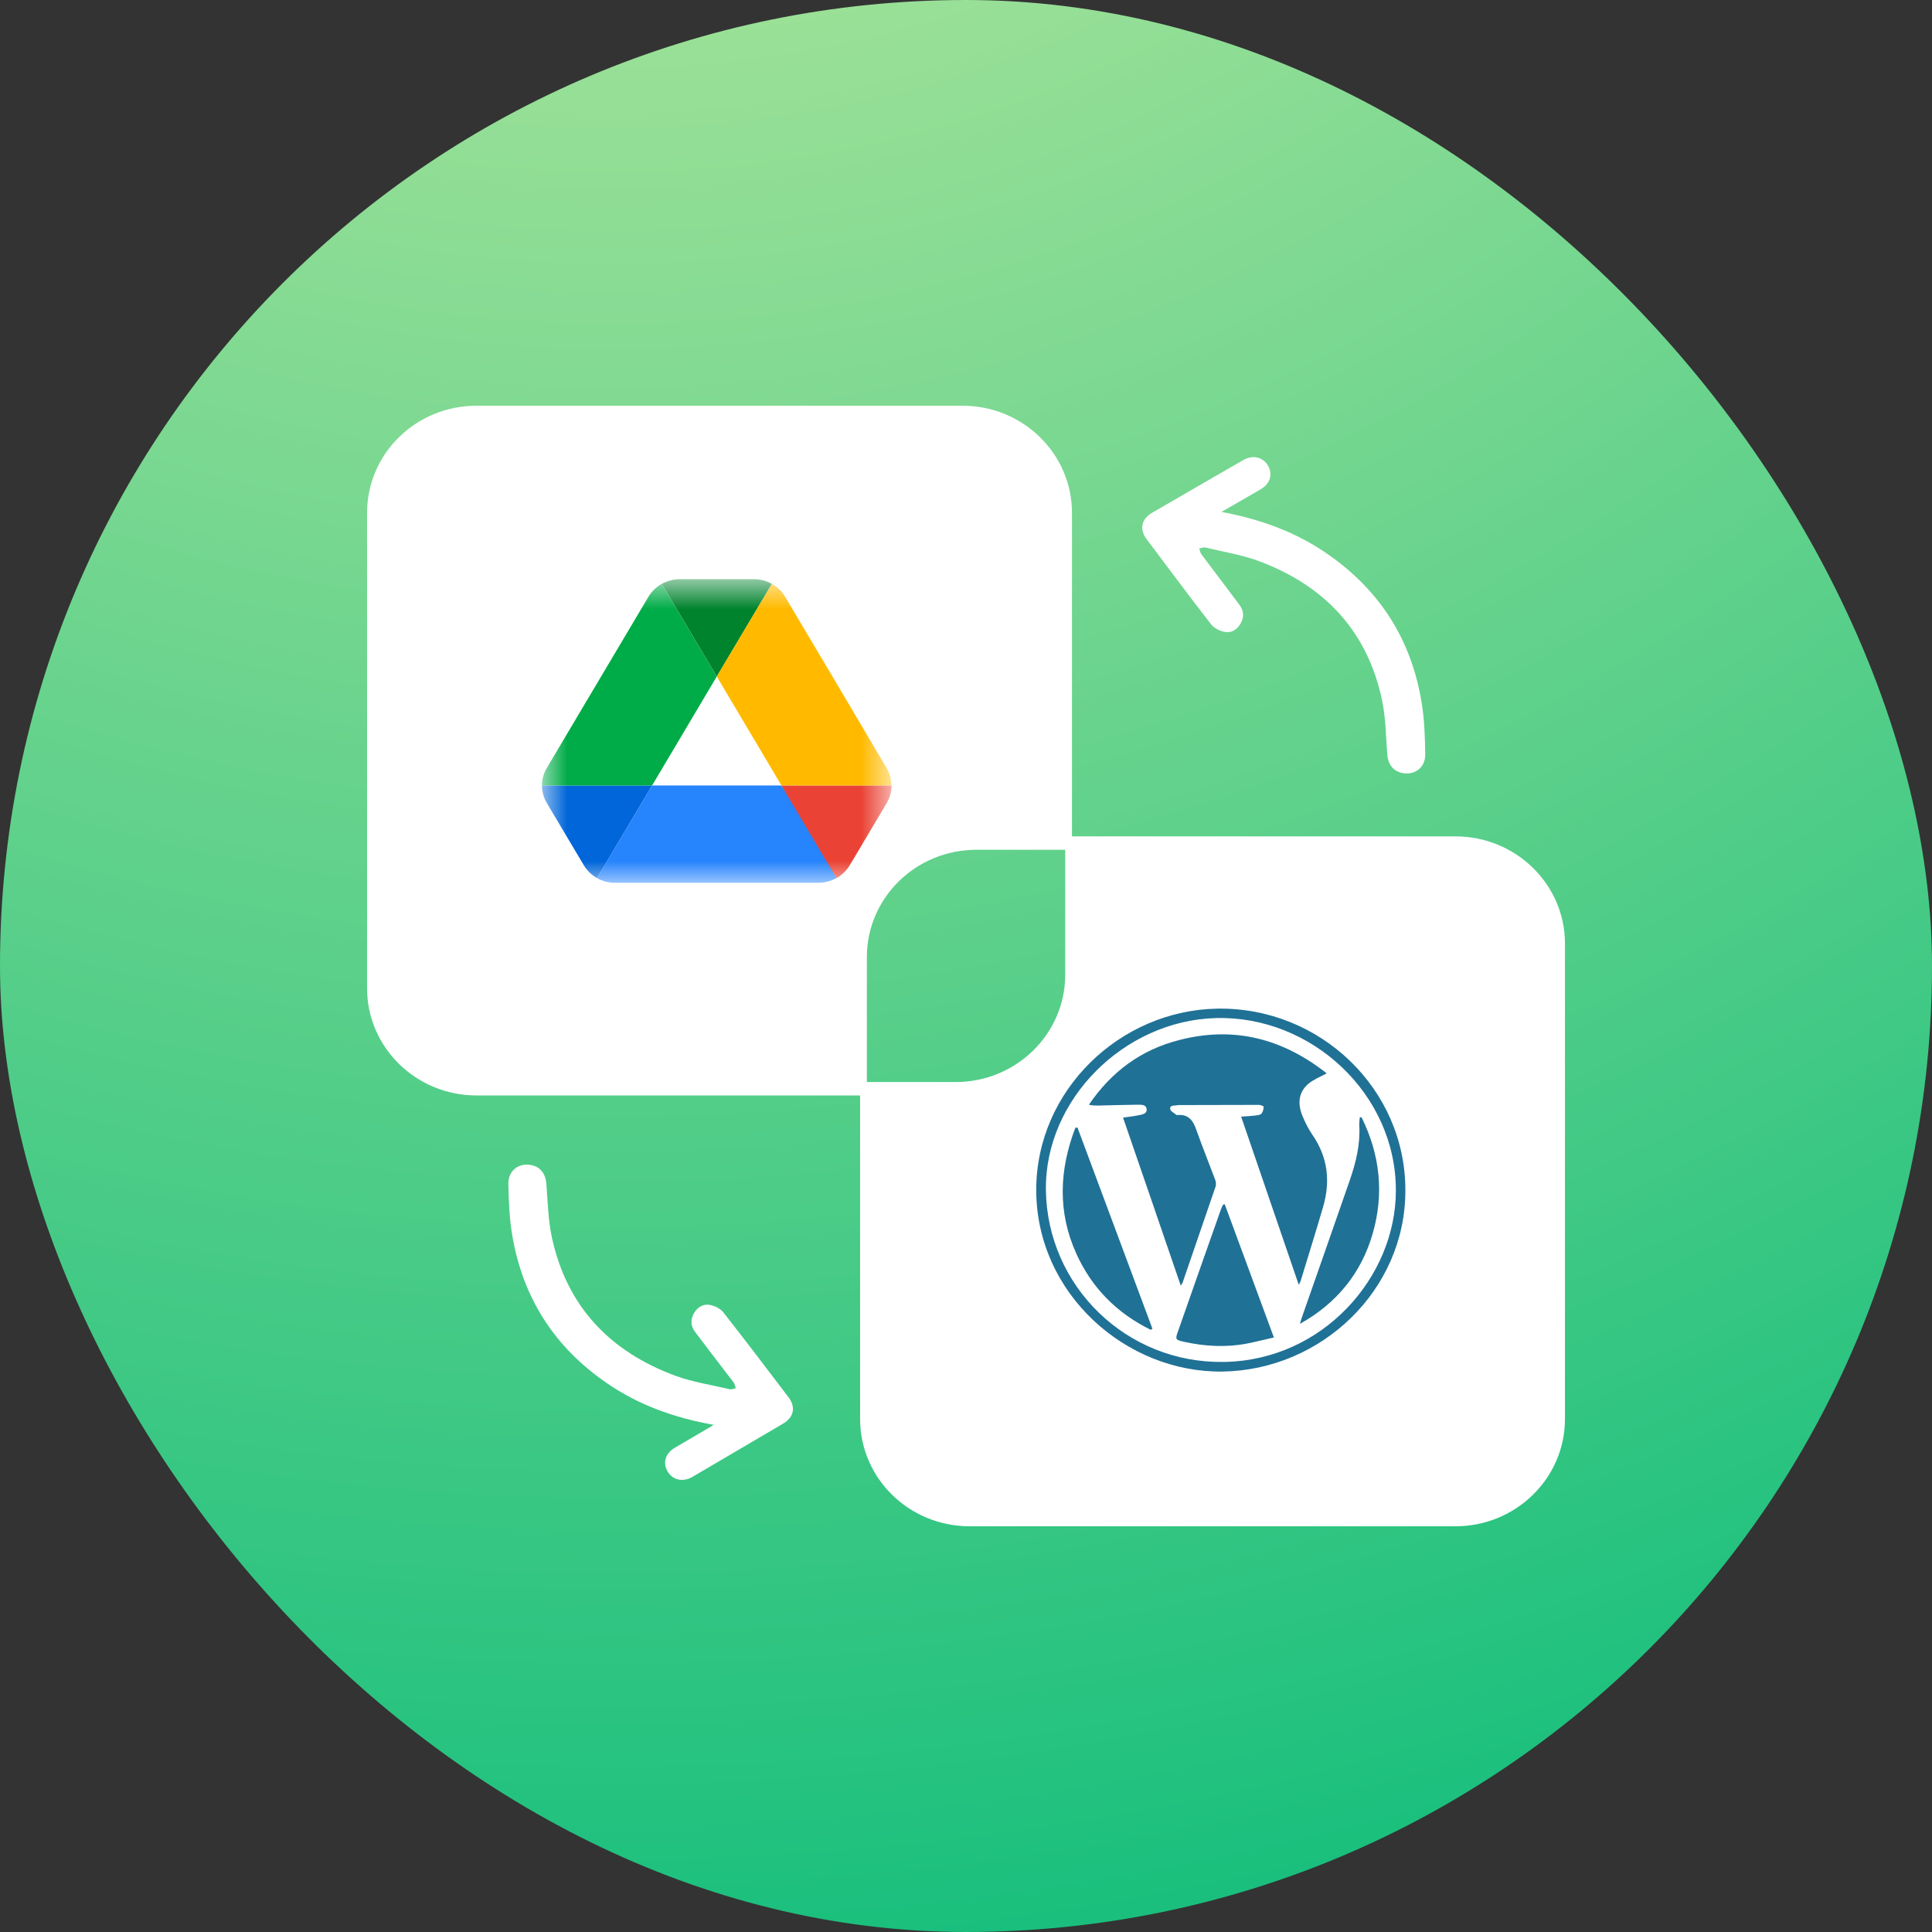 <svg width="46" height="46" viewBox="0 0 46 46" fill="none" xmlns="http://www.w3.org/2000/svg">
<rect x="0" y="0" width="46" height="46" fill="#333333" stroke="none"/>
<rect width="46" height="46" rx="23" fill="url(#paint0_radial_110_13667)"/>
<path d="M29.083 12.188C30.033 12.367 30.873 12.676 31.624 13.202C32.867 14.068 33.605 15.246 33.846 16.716C33.915 17.122 33.928 17.545 33.934 17.959C33.94 18.279 33.675 18.47 33.378 18.402C33.164 18.356 33.044 18.191 33.029 17.949C32.998 17.518 32.993 17.083 32.904 16.664C32.559 15.038 31.552 13.952 29.984 13.363C29.57 13.209 29.127 13.14 28.696 13.035C28.654 13.026 28.599 13.05 28.553 13.058C28.569 13.104 28.577 13.157 28.602 13.194C28.901 13.594 29.209 13.994 29.508 14.398C29.62 14.546 29.627 14.702 29.529 14.861C29.445 15 29.306 15.081 29.143 15.043C29.034 15.018 28.909 14.956 28.842 14.873C28.319 14.197 27.808 13.517 27.297 12.833C27.123 12.598 27.175 12.356 27.436 12.206C28.155 11.788 28.879 11.371 29.603 10.953C29.83 10.823 30.069 10.883 30.189 11.084C30.309 11.29 30.245 11.515 30.017 11.649C29.727 11.819 29.424 11.99 29.083 12.188Z" fill="white"/>
<path d="M16.995 33.926C16.044 33.754 15.201 33.451 14.447 32.93C13.198 32.073 12.452 30.9 12.2 29.431C12.129 29.025 12.112 28.603 12.104 28.189C12.095 27.869 12.359 27.676 12.657 27.742C12.871 27.787 12.992 27.951 13.009 28.193C13.043 28.623 13.051 29.058 13.143 29.477C13.499 31.101 14.514 32.179 16.085 32.758C16.5 32.909 16.945 32.975 17.377 33.078C17.419 33.086 17.473 33.061 17.519 33.053C17.502 33.008 17.494 32.954 17.469 32.918C17.167 32.52 16.857 32.122 16.555 31.72C16.442 31.572 16.433 31.416 16.53 31.256C16.614 31.117 16.752 31.035 16.915 31.072C17.025 31.096 17.15 31.158 17.217 31.24C17.745 31.913 18.261 32.59 18.776 33.27C18.953 33.504 18.902 33.746 18.642 33.898C17.926 34.32 17.205 34.743 16.484 35.165C16.258 35.296 16.018 35.239 15.897 35.038C15.775 34.833 15.838 34.607 16.065 34.472C16.354 34.3 16.656 34.127 16.995 33.926Z" fill="white"/>
<path d="M25.523 12.211V20.233H23.247C21.805 20.233 20.64 21.378 20.64 22.784V26.082H11.347C9.905 26.082 8.74 24.938 8.74 23.531V12.211C8.74 10.8 9.905 9.66 11.347 9.66H22.916C24.353 9.66 25.523 10.8 25.523 12.211Z" fill="white"/>
<path d="M37.261 22.465V33.785C37.261 35.196 36.092 36.34 34.654 36.34H23.086C21.644 36.34 20.479 35.196 20.479 33.785V25.763H22.754C24.192 25.763 25.362 24.618 25.362 23.212V19.914H34.654C36.092 19.914 37.261 21.058 37.261 22.465Z" fill="white"/>
<path d="M28.989 24.015C26.667 24.052 24.672 25.959 24.672 28.334C24.676 30.811 26.818 32.689 29.111 32.656C31.462 32.62 33.466 30.716 33.461 28.342C33.466 25.93 31.433 23.978 28.989 24.015ZM29.144 32.427C26.822 32.468 24.932 30.626 24.902 28.329C24.877 26.176 26.764 24.302 28.943 24.24C31.223 24.175 33.239 26.045 33.235 28.346C33.235 30.413 31.491 32.39 29.144 32.427Z" fill="#207196"/>
<path d="M31.588 25.556C31.429 25.642 31.282 25.7 31.165 25.794C30.926 25.987 30.88 26.266 31.018 26.586C31.081 26.738 31.157 26.885 31.249 27.021C31.613 27.55 31.68 28.12 31.505 28.727C31.333 29.317 31.148 29.908 30.968 30.498C30.964 30.519 30.951 30.535 30.922 30.589C30.461 29.239 30.008 27.923 29.551 26.586C29.677 26.578 29.778 26.573 29.882 26.561C29.937 26.553 30.004 26.549 30.033 26.516C30.071 26.475 30.084 26.409 30.088 26.352C30.088 26.34 30.021 26.307 29.983 26.307C29.354 26.307 28.721 26.311 28.093 26.311C28.072 26.311 28.047 26.311 28.026 26.315C27.963 26.331 27.85 26.303 27.862 26.405C27.866 26.459 27.959 26.5 28.009 26.545C28.013 26.549 28.026 26.549 28.034 26.549C28.306 26.524 28.411 26.688 28.487 26.91C28.629 27.308 28.788 27.701 28.935 28.095C28.952 28.14 28.956 28.202 28.944 28.247C28.684 29.01 28.42 29.768 28.16 30.531C28.155 30.548 28.143 30.56 28.114 30.613C27.653 29.264 27.2 27.948 26.739 26.61C26.877 26.59 26.986 26.578 27.091 26.557C27.183 26.537 27.309 26.528 27.301 26.414C27.292 26.291 27.166 26.303 27.074 26.303C26.764 26.307 26.458 26.315 26.148 26.323C26.077 26.323 26.005 26.323 25.926 26.303C26.454 25.528 27.158 24.994 28.084 24.761C29.392 24.424 30.549 24.736 31.588 25.556Z" fill="#207196"/>
<path d="M29.161 28.674C29.547 29.72 29.933 30.766 30.331 31.845C30.109 31.894 29.903 31.947 29.698 31.988C29.191 32.086 28.688 32.058 28.189 31.947C27.984 31.902 27.979 31.89 28.047 31.701C28.386 30.733 28.726 29.765 29.069 28.797C29.082 28.756 29.103 28.719 29.124 28.678C29.132 28.678 29.145 28.674 29.161 28.674Z" fill="#207196"/>
<path d="M25.654 26.846C26.249 28.442 26.844 30.041 27.439 31.637C27.427 31.645 27.41 31.653 27.398 31.662C26.588 31.264 25.989 30.657 25.625 29.845C25.176 28.852 25.222 27.847 25.604 26.851C25.616 26.851 25.633 26.846 25.654 26.846Z" fill="#207196"/>
<path d="M32.418 26.602C32.858 27.492 32.959 28.419 32.682 29.375C32.41 30.314 31.827 31.032 30.951 31.52C30.964 31.479 30.972 31.438 30.985 31.401C31.37 30.302 31.756 29.202 32.137 28.103C32.284 27.681 32.389 27.25 32.364 26.799C32.36 26.733 32.372 26.668 32.376 26.602C32.389 26.606 32.406 26.602 32.418 26.602Z" fill="#207196"/>
<mask id="mask0_110_13667" style="mask-type:luminance" maskUnits="userSpaceOnUse" x="12" y="13" width="10" height="9">
<path d="M21.228 13.79H12.904V21.018H21.228V13.79Z" fill="white"/>
</mask>
<g mask="url(#mask0_110_13667)">
<path d="M13.534 19.985L13.901 20.602C13.977 20.731 14.086 20.833 14.215 20.907L15.526 18.702H12.904C12.904 18.846 12.942 18.989 13.019 19.119L13.534 19.985Z" fill="#0066DA"/>
<path d="M17.066 16.107L15.755 13.902C15.626 13.976 15.517 14.078 15.44 14.207L13.019 18.285C12.944 18.412 12.904 18.555 12.904 18.702H15.526L17.066 16.107Z" fill="#00AC47"/>
<path d="M19.917 20.907C20.045 20.833 20.155 20.731 20.231 20.602L20.384 20.347L21.113 19.119C21.189 18.989 21.228 18.846 21.228 18.702H18.605L19.163 19.768L19.917 20.907Z" fill="#EA4335"/>
<path d="M17.067 16.107L18.378 13.902C18.249 13.827 18.101 13.79 17.949 13.79H16.185C16.032 13.79 15.885 13.832 15.756 13.902L17.067 16.107Z" fill="#00832D"/>
<path d="M18.605 18.702H15.526L14.215 20.907C14.344 20.982 14.491 21.019 14.644 21.019H19.487C19.64 21.019 19.788 20.977 19.916 20.907L18.605 18.702Z" fill="#2684FC"/>
<path d="M19.903 16.246L18.692 14.207C18.616 14.078 18.506 13.976 18.377 13.902L17.066 16.107L18.606 18.702H21.223C21.223 18.558 21.185 18.415 21.109 18.285L19.903 16.246Z" fill="#FFBA00"/>
</g>
<defs>
<radialGradient id="paint0_radial_110_13667" cx="0" cy="0" r="1" gradientUnits="userSpaceOnUse" gradientTransform="translate(14.26 -24.38) rotate(75.524) scale(72.688)">
<stop stop-color="#E1F2A6"/>
<stop offset="1" stop-color="#15BE7C"/>
</radialGradient>
</defs>
</svg>
